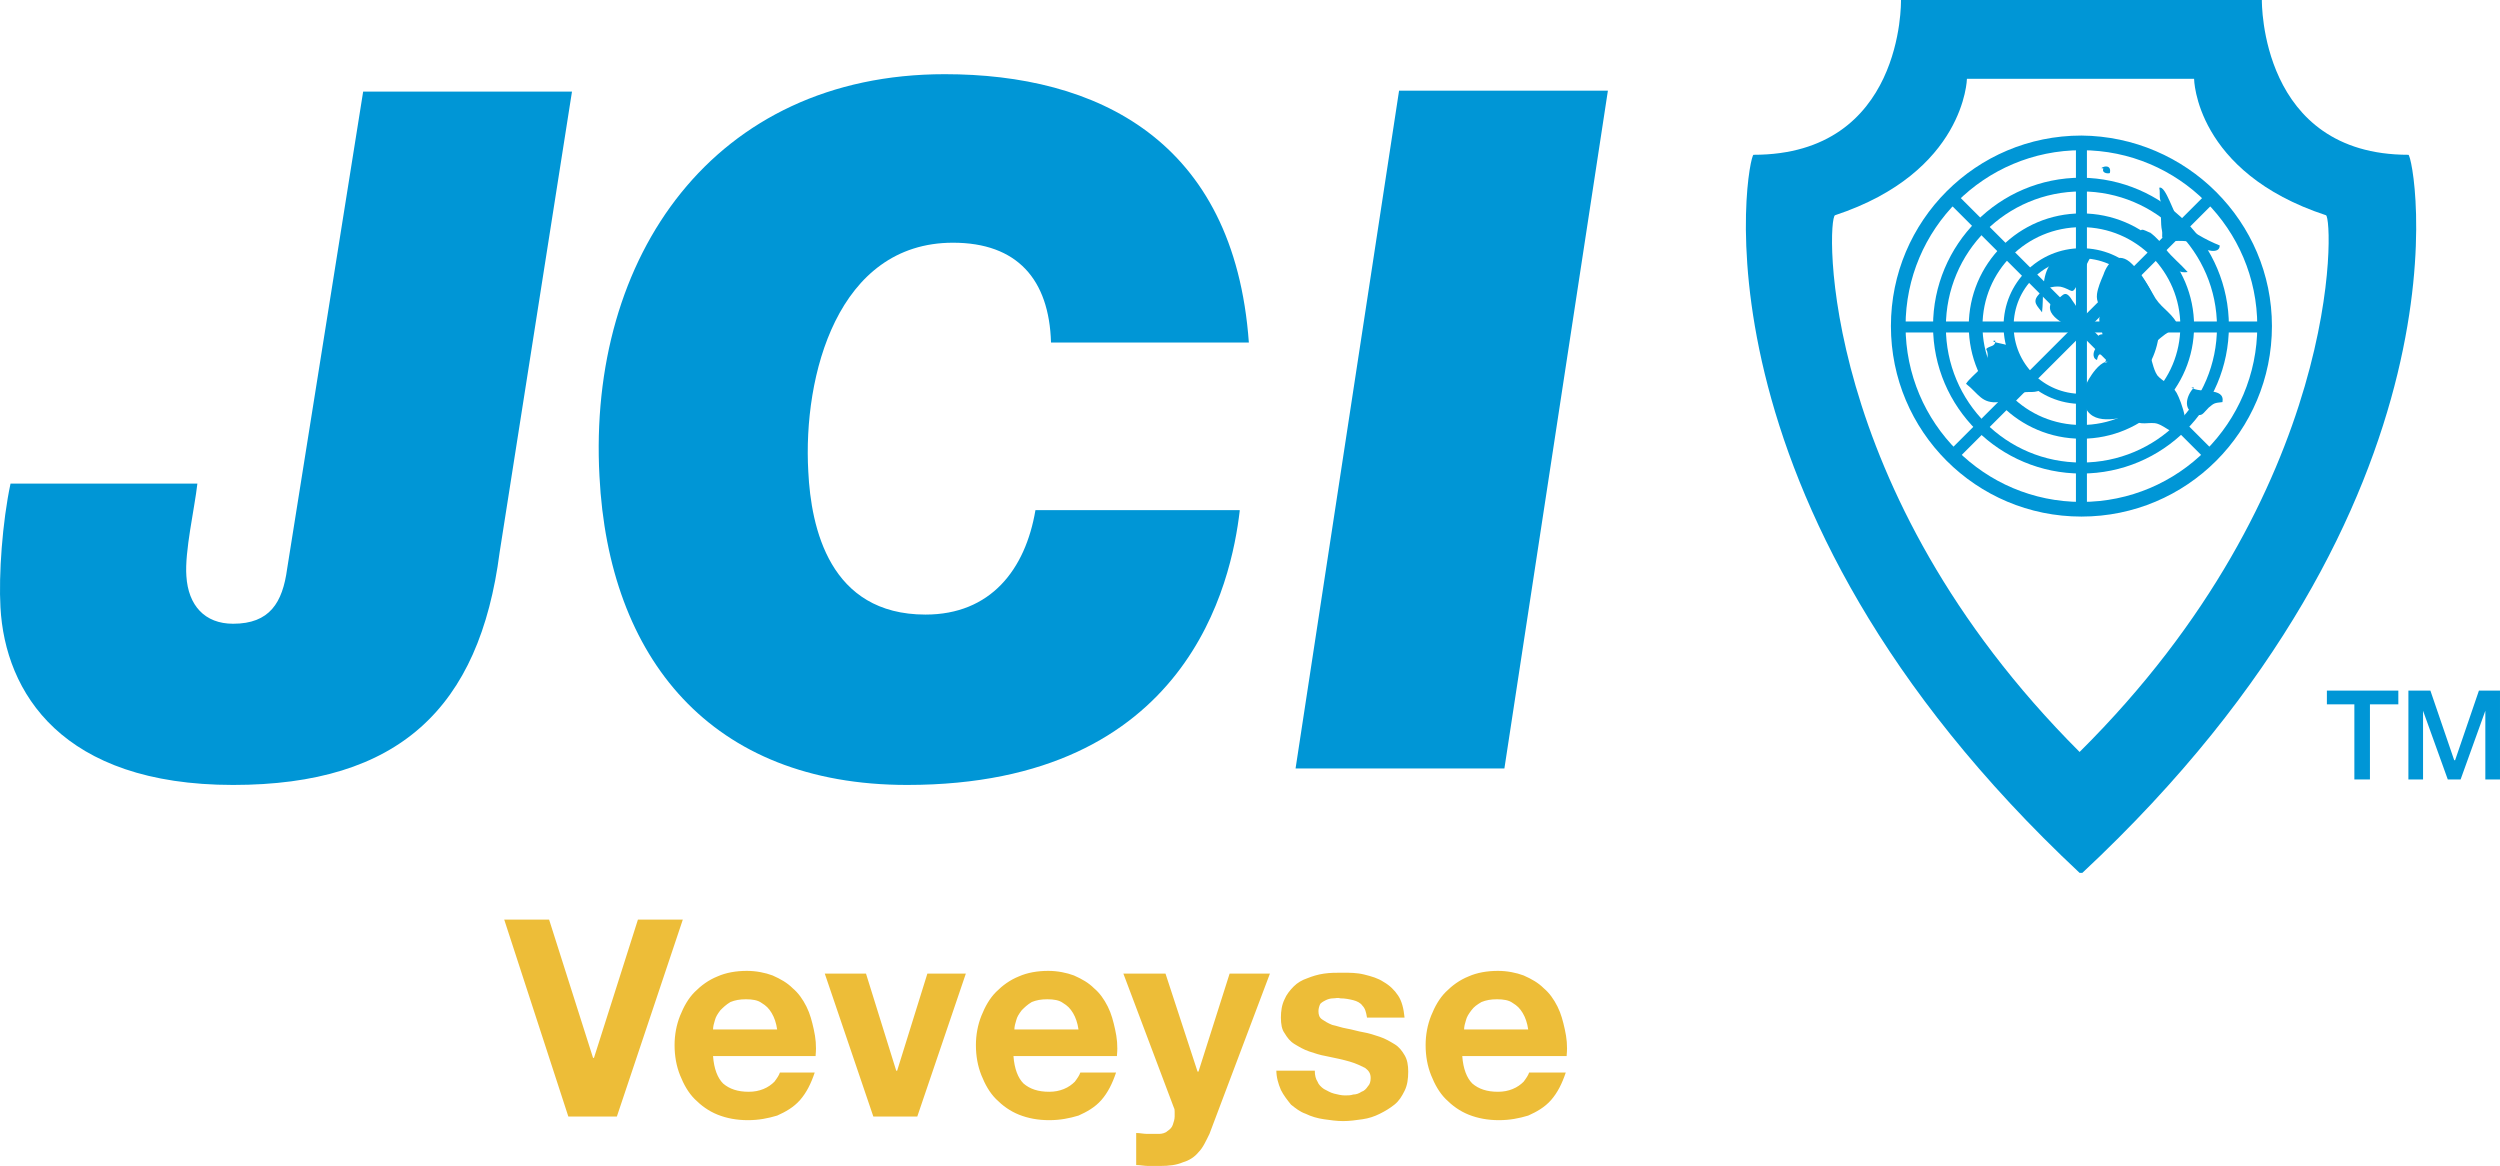 <svg enable-background="new 0 0 841.9 595.3" height="127.3" viewBox="0 0 272.95 127.3" width="272.95" xmlns="http://www.w3.org/2000/svg"><g fill="#0096d6" transform="translate(-284.05 -234.3)"><path d="m338.6 294.6c-2.2 17-11 25.4-29.1 25.4-18.7 0-24.9-10.1-25.4-19.4-.2-3.5.2-9.3 1.1-13.5h20.4c-.3 2.7-1.4 7.4-1.2 10.1.2 3.2 2 5.2 5.1 5.2 4 0 5.4-2.3 5.9-6l8.3-52.1h22.8z"/><path d="m419.4 290.1c-.9 7.6-5.5 29.9-36.3 29.9-21.5 0-32.6-13.9-33.6-33.7-1.3-24 12.5-43.9 37.7-43.9 16.5 0 31.6 7.1 33.2 29.3h-21.6c-.2-6.9-3.7-10.9-10.7-10.9-12.6 0-16.4 14.5-15.8 25 .3 6.1 2.3 15.6 12.8 15.6 7.1 0 10.9-4.9 12-11.4h22.3z"/><path d="m436.8 244.2h22.8l-11.3 74h-22.8z"/><path d="m538.1 309.7h7.8v1.5h-3.1v8.2h-1.7v-8.2h-3z"/><path d="m547 309.7h2.4l2.6 7.6h.1l2.6-7.6h2.3v9.7h-1.6v-7.5l-2.7 7.5h-1.4l-2.7-7.5v7.5h-1.6z"/><g clip-rule="evenodd" fill-rule="evenodd"><path d="m511.1 316.4c-28.7-28.7-27.6-58.3-26.7-58.6 14.2-4.7 14.4-14.9 14.4-14.9h24.8s.1 10.2 14.4 14.9c.8.3 2 29.9-26.9 58.6zm19.9-82.1h-39.4c0 .2.3 16.9-16.1 16.9-.6 0-8 37.6 35.6 78.4h.3c43.7-40.8 36.2-78.4 35.6-78.4-16.2 0-16-16.7-16-16.9z"/><path d="m511.3 262.5c-4.1 0-7.4 3.3-7.4 7.4s3.3 7.4 7.4 7.4 7.4-3.3 7.4-7.4-3.3-7.4-7.4-7.4zm8.5 7.4c0 4.7-3.8 8.5-8.5 8.5s-8.5-3.8-8.5-8.5 3.8-8.5 8.5-8.5 8.5 3.8 8.5 8.5z"/><path d="m511.3 259.1c-6 0-10.8 4.8-10.8 10.8s4.8 10.8 10.8 10.8 10.8-4.8 10.8-10.8c0-5.9-4.8-10.8-10.8-10.8zm12.3 10.8c0 6.8-5.5 12.3-12.3 12.3s-12.3-5.5-12.3-12.3 5.5-12.3 12.3-12.3 12.3 5.5 12.3 12.3z"/><path d="m511.3 255.2c-8.2 0-14.8 6.6-14.8 14.8s6.6 14.8 14.8 14.8 14.8-6.6 14.8-14.8-6.7-14.8-14.8-14.8zm16.1 14.7c0 8.9-7.2 16.1-16.1 16.1s-16.2-7.2-16.2-16.1 7.2-16.2 16.2-16.2c8.9.1 16.1 7.3 16.1 16.2z"/><path d="m511.3 250.7c-10.6 0-19.2 8.6-19.2 19.2s8.6 19.2 19.2 19.2 19.2-8.6 19.2-19.2-8.6-19.2-19.2-19.2zm20.8 19.2c0 11.5-9.3 20.8-20.8 20.8s-20.8-9.3-20.8-20.8 9.3-20.8 20.8-20.8c11.5.1 20.8 9.4 20.8 20.8z"/><path d="m491.2 270.6h40.1v-1.2h-40.1z"/><path d="m510.7 290h1.2v-40.1h-1.2z"/><path d="m525.9 256.3-28.3 28.3-.9-.9 28.3-28.3z"/><path d="m497.6 255.4 28.3 28.3-.9.9-28.3-28.3z"/><path d="m520.6 257.6c-.2-.5-.6-1-.7-1.5-.1-.4 0-.9-.1-1.3.7-.3 1.6 3 2.2 3.6 1.1 1.1 2.9 2.1 4.4 2.7 0 1-1.6.5-2.1.2-.9-.6-1.2-.7-2.4-.7-.4 0-1 .1-1.4-.1-.6-.3-.3-.4-.4-1-.2-.9 0-1.7-.3-2.5z"/><path d="m513.7 252.7c-.2.4.3.6.7.5.2-.8-.5-.9-1-.5.1-.1.2 0 .3 0z"/><path d="m519.1 259.8c-.6-.1-1.6-1-1.3.2.1.6 1.1 1.1 1.5 1.4 1 .9 2 2.9 3.6 2.6-.8-.9-1.7-1.6-2.4-2.5-.5-.7-1-1.3-1.7-1.8z"/><path d="m514.2 273.8c-.7-.1-1.6 1.1-1.9 1.6-.5.7-.9 1.8-.8 2.6.5 2.8 3.3 2.1 5.3 1.7.6 1.2 1.5.7 2.5.8.9.1 1.7 1.1 2.6 1.1 1.6.1.3-3.5-.2-4.4s-1.5-1.2-2.1-1.9c-.5-.7-.6-1.9-1-2.7-.9-1.6-3.3-.2-4.3.7-.2.2-.4.3-.4.6z"/><path d="m523.6 276.6c-.8.8-1.3 2.4.1 2.9.8.3.8 0 1.5-.7.6-.5.6-.5 1.5-.6.3-1.7-2.5-.9-3.4-1.6z"/><path d="m518.2 272.7c1.2-1 2.3-2.2 3.7-2.7-.5-1.4-1.7-1.9-2.5-3.1-.8-1.3-1.5-2.8-2.6-3.8-1.4-1.4-2.6-.3-3.1 1.2-.3.7-.6 1.4-.7 2.1-.1.9.3 1.2.7 2-.9.5-.2 1.6-.1 2.4-.8 0-.5.8-.6 1.4-.4.3-.6 1.2 0 1.4.2-1 .5-.5.9-.4 0 0 .2.3.3.4.2.1.8 0 1 0z"/><path d="m501.7 271.6c.5.2 1.6.3 2.1.6.5.4.8 1.6 1.2 2.1.8.9 2 1.2 1.8 2.6-.8.4-1.5 0-2.3.4-.2.1-.1.4-.3.5-.5.4-1.3.4-1.9.4-1.9.2-2.2-.9-3.6-2 .7-1.1 3-2.3 2.2-3.8.4-.4 1-.2 1-.9h-.2z"/><path d="m507 268.4c.2-1.6-.1-3.7.8-5.1.6-1.1 3.7-2.1 4.9-1.4-.3-.1-1.6 3-1.7 3.2-.8 1.6-.6.8-2 .5-.8-.1-1.9.2-2.4.9-.7.8-.1 1.2.4 1.9z"/><path d="m508.3 266.9c-1.6 1.8 1.6 3 2.8 3.6.7-1.3-.1-2.4-.8-3.4-.9-1.5-1.1-.2-2.1.2 0 .1 0 .1-.1.2z"/></g></g><path d="m74.55 100.4h-4.9l-4.8 15.1h-.1l-4.8-15.1h-4.9l7 21.5h5.3zm3.3 12c0-.3.1-.7.2-1 .1-.4.3-.7.6-1.1.3-.3.6-.6 1.1-.9.5-.2 1-.3 1.7-.3s1.3.1 1.7.4c.5.3.8.6 1.1 1.1s.5 1.1.6 1.8zm11.2 2.8c.1-1 0-1.9-.2-2.8s-.4-1.7-.8-2.5-.9-1.5-1.5-2c-.6-.6-1.3-1-2.2-1.4-.8-.3-1.8-.5-2.8-.5-1.2 0-2.3.2-3.2.6-1 .4-1.8 1-2.5 1.7s-1.2 1.6-1.6 2.6-.6 2.1-.6 3.2c0 1.2.2 2.3.6 3.3s.9 1.9 1.6 2.6 1.5 1.3 2.5 1.7 2.1.6 3.3.6 2.2-.2 3.2-.5c.9-.4 1.8-.9 2.5-1.7s1.2-1.8 1.6-3h-3.8c-.1.3-.3.6-.6 1-.3.3-.7.6-1.2.8s-1 .3-1.6.3c-1.2 0-2.1-.3-2.8-.9-.6-.6-1-1.6-1.1-3h11.2zm16.4-8.9h-4.2l-3.3 10.6h-.1l-3.3-10.6h-4.5l5.3 15.6h4.8zm5.3 6.1c0-.3.1-.7.2-1 .1-.4.3-.7.6-1.1.3-.3.6-.6 1.1-.9.5-.2 1-.3 1.7-.3s1.3.1 1.7.4c.5.3.8.6 1.1 1.1s.5 1.1.6 1.8zm11.2 2.8c.1-1 0-1.9-.2-2.8s-.4-1.7-.8-2.5-.9-1.5-1.5-2c-.6-.6-1.3-1-2.2-1.4-.8-.3-1.8-.5-2.8-.5-1.2 0-2.3.2-3.2.6-1 .4-1.8 1-2.5 1.7s-1.2 1.6-1.6 2.6-.6 2.1-.6 3.2c0 1.2.2 2.3.6 3.3s.9 1.9 1.6 2.6 1.5 1.3 2.5 1.7 2.1.6 3.3.6 2.2-.2 3.2-.5c.9-.4 1.8-.9 2.5-1.7s1.2-1.8 1.6-3h-3.9c-.1.3-.3.6-.6 1-.3.3-.7.6-1.2.8s-1 .3-1.6.3c-1.2 0-2.1-.3-2.8-.9-.6-.6-1-1.6-1.1-3h11.3zm16.7-8.9h-4.4l-3.4 10.7h-.1l-3.5-10.7h-4.6l5.5 14.6c.1.2.1.3.1.5v.5c0 .3-.1.6-.2.9s-.3.5-.6.7c-.2.2-.6.3-.9.3-.4 0-.8 0-1.3 0-.4 0-.8-.1-1.2-.1v3.5c.4 0 .9.1 1.3.1h1.3c1 0 1.8-.1 2.5-.4.7-.2 1.3-.6 1.7-1.1.5-.5.8-1.2 1.2-2zm.7 10.5c0 .8.2 1.5.5 2.2.3.6.7 1.1 1.1 1.6.5.4 1 .8 1.6 1 .6.3 1.3.5 2 .6s1.4.2 2.1.2 1.4-.1 2.1-.2 1.3-.3 1.9-.6 1.1-.6 1.6-1 .8-.9 1.1-1.5.4-1.3.4-2.1c0-.7-.1-1.3-.4-1.8s-.6-.9-1.1-1.2-1-.6-1.6-.8-1.2-.4-1.8-.5-1.2-.3-1.8-.4-1.1-.3-1.6-.4c-.5-.2-.8-.4-1.1-.6s-.4-.5-.4-.9c0-.3.1-.6.2-.8.2-.2.4-.3.6-.4s.5-.2.8-.2.5-.1.8 0c.5 0 1 .1 1.4.2s.8.3 1 .6c.3.3.4.7.5 1.3h4.1c-.1-1-.3-1.8-.7-2.4s-.9-1.1-1.6-1.5c-.6-.4-1.3-.6-2.1-.8s-1.6-.2-2.4-.2c-.7 0-1.3 0-2 .1s-1.3.3-1.8.5c-.6.2-1.1.5-1.5.9s-.8.9-1 1.4c-.3.6-.4 1.3-.4 2s.1 1.3.4 1.7c.3.5.6.9 1.1 1.2s1 .6 1.6.8 1.2.4 1.8.5c1 .2 1.9.4 2.6.6s1.3.5 1.7.7c.4.3.6.6.6 1.1 0 .4-.1.7-.3.9-.2.3-.4.5-.7.6-.3.2-.6.3-.9.3-.3.1-.6.1-.9.1-.4 0-.8-.1-1.2-.2s-.7-.3-1.1-.5c-.3-.2-.6-.5-.7-.8-.2-.3-.3-.7-.3-1.2h-4.2zm20.5-4.4c0-.3.1-.7.2-1 .1-.4.3-.7.6-1.1s.6-.6 1.1-.9c.5-.2 1-.3 1.7-.3s1.3.1 1.7.4c.5.3.8.6 1.1 1.1s.5 1.1.6 1.8zm11.2 2.8c.1-1 0-1.9-.2-2.8s-.4-1.7-.8-2.5-.9-1.5-1.5-2c-.6-.6-1.3-1-2.2-1.4-.8-.3-1.8-.5-2.8-.5-1.2 0-2.3.2-3.2.6-1 .4-1.8 1-2.5 1.7s-1.2 1.6-1.6 2.6-.6 2.1-.6 3.2c0 1.2.2 2.3.6 3.3s.9 1.9 1.6 2.6 1.5 1.3 2.5 1.7 2.1.6 3.3.6 2.2-.2 3.2-.5c.9-.4 1.8-.9 2.5-1.7s1.2-1.8 1.6-3h-4c-.1.3-.3.6-.6 1-.3.3-.7.6-1.2.8s-1 .3-1.6.3c-1.2 0-2.1-.3-2.8-.9-.6-.6-1-1.6-1.1-3h11.4z" fill="#edbd38"/></svg>